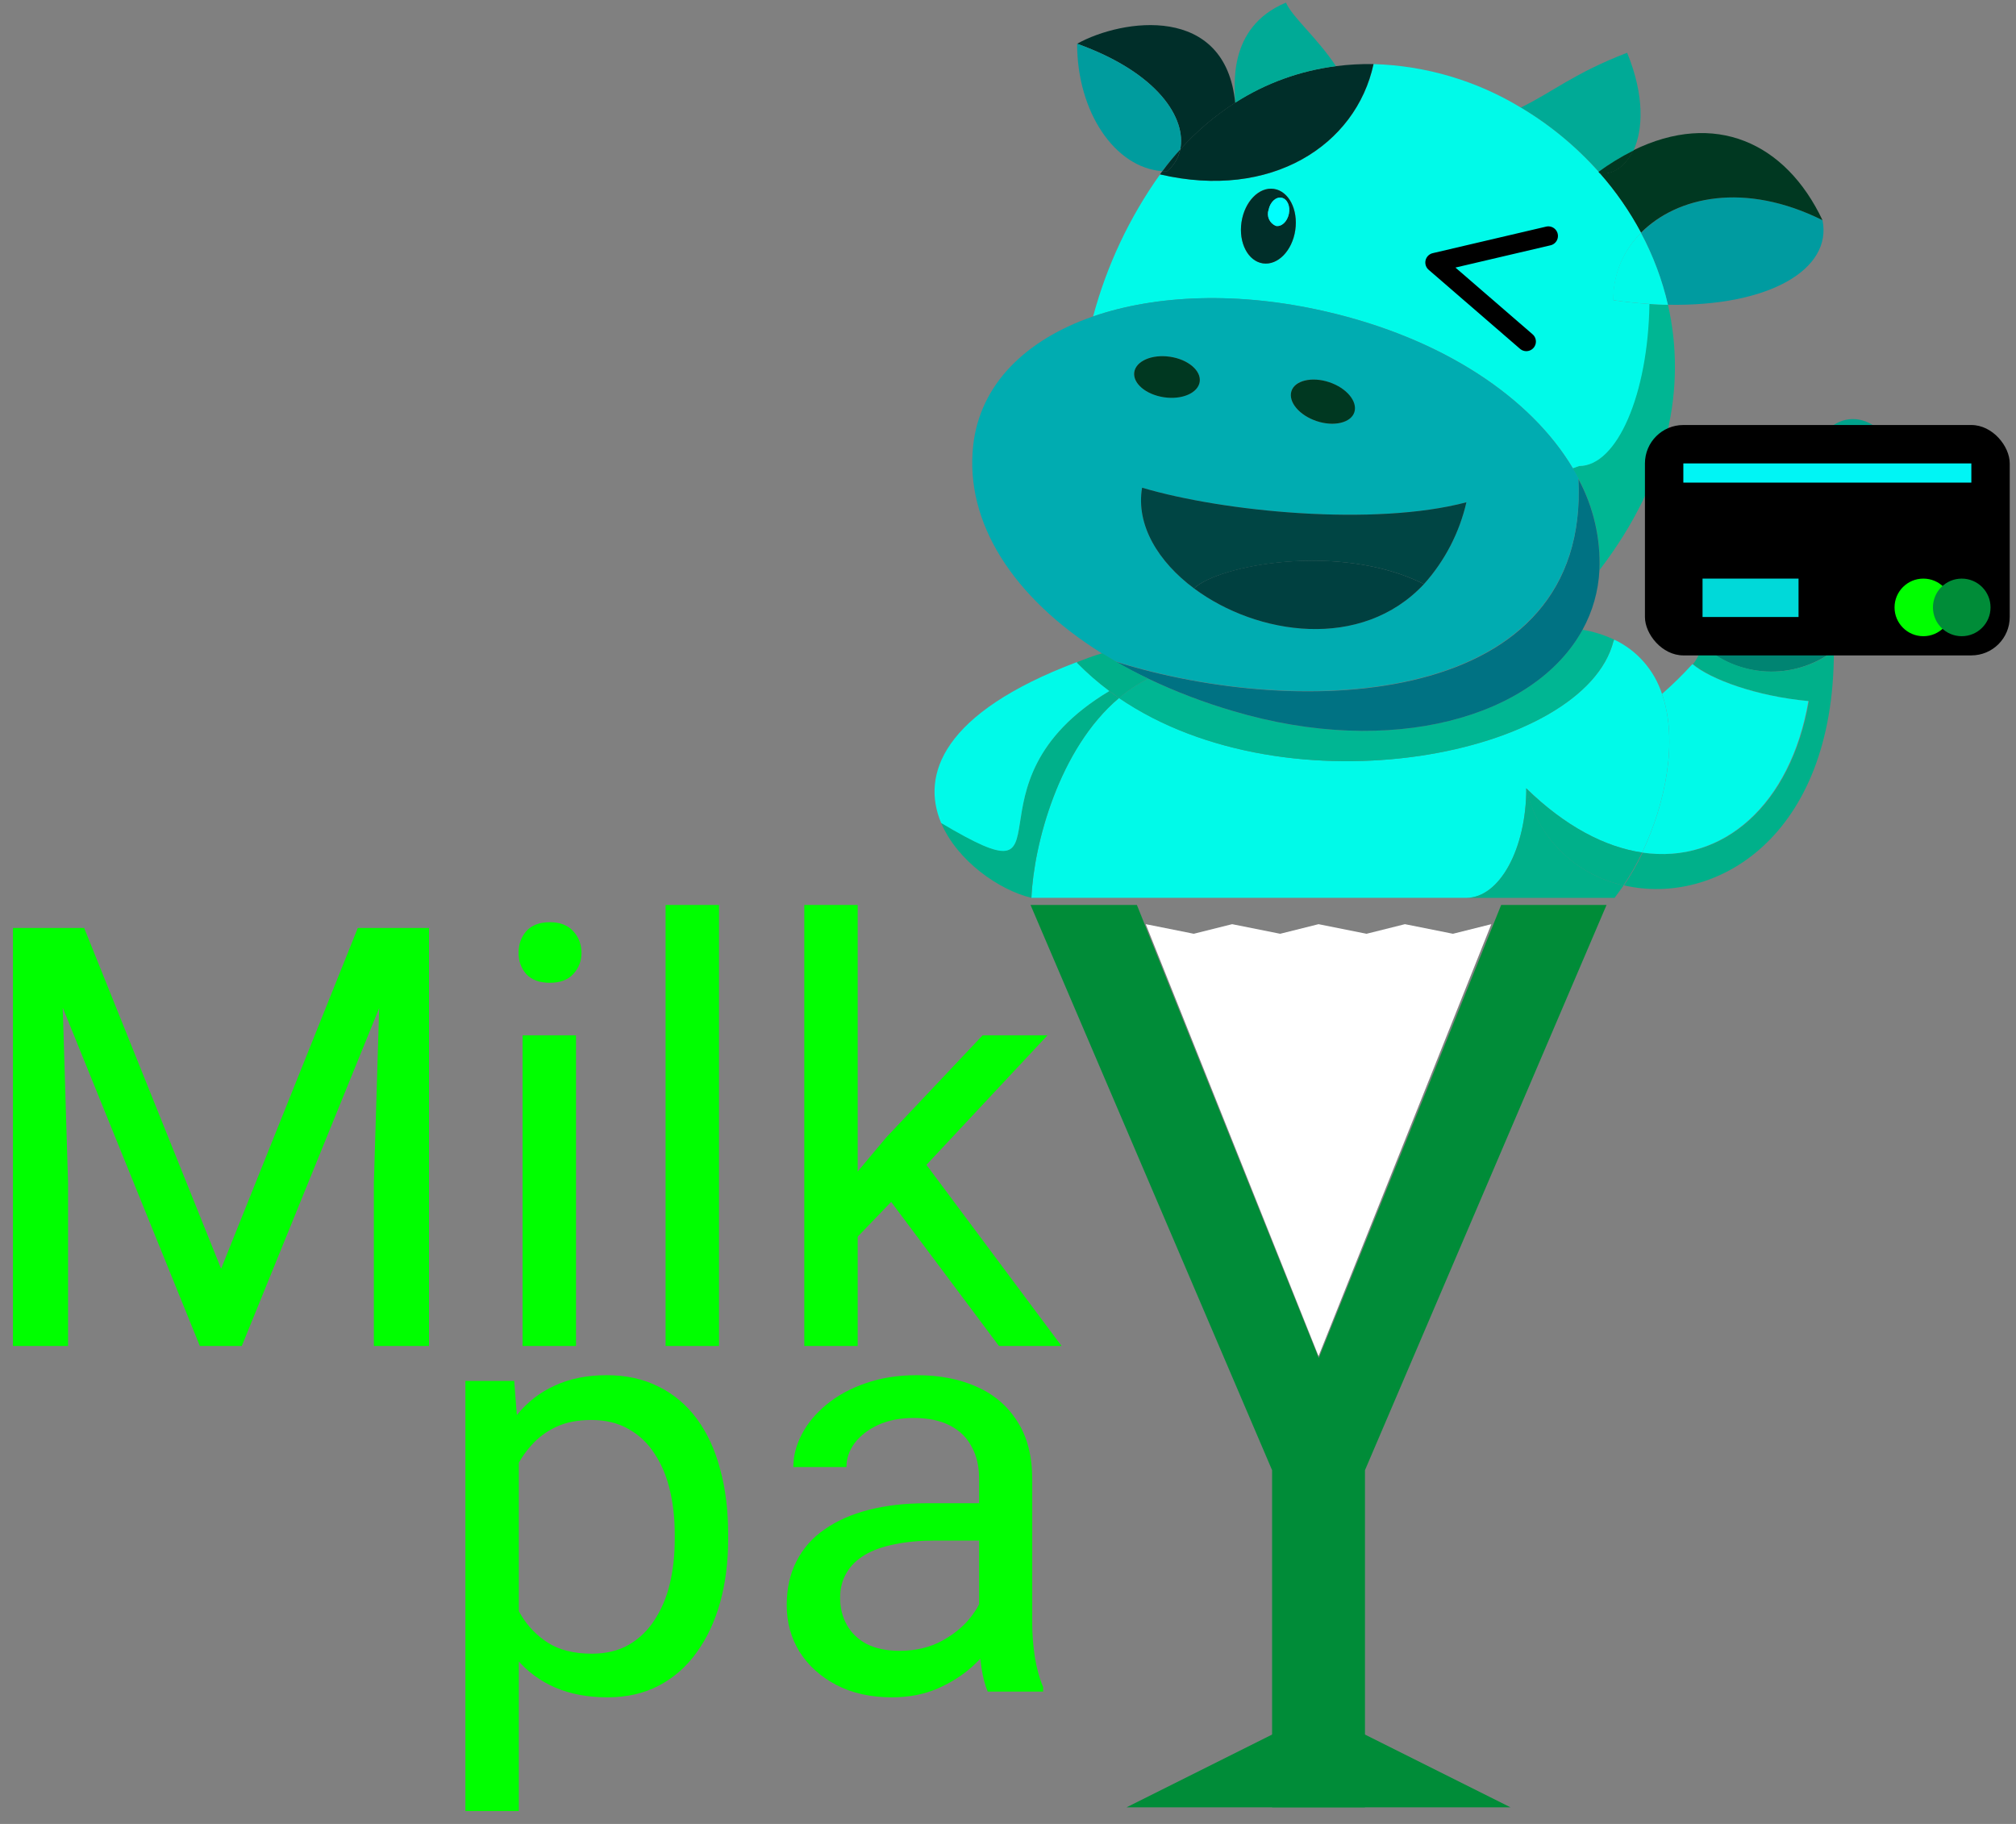 <svg width="105" height="95" viewBox="0 0 105 95" fill="none" xmlns="http://www.w3.org/2000/svg">
    <rect x="0" y="0" width="105" height="95" fill="#808080" stroke="none"/>
    <path d="M98.567 23.587C98.844 24.584 98.619 25.911 97.468 27.31C97.452 27.414 97.432 27.518 97.413 27.636C97.161 26.901 96.758 26.228 96.229 25.66C95.7 25.092 95.057 24.642 94.342 24.34C96.386 24.943 98.41 24.291 98.567 23.587Z" fill="#008472"/>
    <path d="M95.499 33.898C94.49 34.656 93.246 35.037 91.986 34.974C90.725 34.91 89.526 34.408 88.597 33.553C87.687 32.71 87.081 31.589 86.875 30.366C86.669 29.143 86.875 27.886 87.46 26.791L87.495 26.811C85.914 34.127 95.717 36.229 97.413 27.619C97.795 28.734 97.817 29.941 97.473 31.069C97.129 32.196 96.438 33.187 95.499 33.898Z" fill="#008472"/>
    <path d="M94.192 24.265C95.088 20.815 97.977 21.441 98.567 23.587C98.41 24.291 96.386 24.943 94.329 24.323L94.192 24.265Z" fill="#00A28B"/>
    <path d="M94.342 24.323C95.056 24.625 95.698 25.074 96.228 25.641C96.757 26.208 97.161 26.88 97.413 27.613C95.717 36.223 85.914 34.133 87.495 26.804L87.46 26.785C87.924 25.916 88.615 25.188 89.459 24.68C90.303 24.172 91.27 23.902 92.255 23.899C92.917 23.899 93.574 24.021 94.192 24.258L94.342 24.323Z" fill="#00A28B"/>
    <path d="M94.922 11.469C95.437 13.998 92.193 15.974 86.869 15.873C86.57 14.57 86.098 13.312 85.468 12.134C87.352 10.23 90.883 9.454 94.922 11.469Z" fill="#009BA0"/>
    <path d="M92.255 34.981C93.431 34.986 94.576 34.606 95.515 33.898C95.515 43.656 89.321 47.213 84.581 46.114C84.949 45.57 85.276 44.999 85.559 44.406C89.774 45.029 93.289 41.895 94.218 36.516C91.499 36.265 89.116 35.385 88.177 34.59C88.423 34.294 88.579 33.934 88.627 33.553C89.615 34.465 90.91 34.974 92.255 34.981Z" fill="#00B08A"/>
    <path d="M94.922 11.469C90.879 9.454 87.349 10.23 85.468 12.121C84.874 11.006 84.151 9.964 83.316 9.017C83.968 9.118 84.643 8.691 85.05 7.837C89.318 5.737 93.008 7.426 94.922 11.469Z" fill="#003821"/>
    <path d="M88.147 34.59C89.086 35.385 91.469 36.265 94.188 36.516C93.259 41.895 89.745 45.028 85.529 44.406C86.742 41.853 87.414 38.586 86.563 36.145C87.12 35.657 87.649 35.137 88.147 34.59Z" fill="#00FAE9"/>
    <path d="M86.873 15.876C87.828 20.062 86.987 24.891 83.309 29.689C83.377 28.034 82.997 26.39 82.207 24.933C82.113 24.75 82.012 24.571 81.904 24.392L82.23 24.274C84.213 24.274 85.817 20.525 85.891 15.831C86.227 15.854 86.553 15.876 86.873 15.876Z" fill="#00B693"/>
    <path d="M86.563 36.145C87.414 38.586 86.742 41.853 85.529 44.406C83.603 44.119 81.533 43.053 79.495 41.058C79.495 44.21 78.1 46.763 76.375 46.763H53.721C53.841 43.969 55.158 38.984 58.285 36.356C67.146 42.407 82.543 39.343 84.04 33.386L84.076 33.315C84.661 33.592 85.183 33.986 85.611 34.473C86.039 34.96 86.363 35.529 86.563 36.145Z" fill="#00FAE9"/>
    <path d="M85.895 15.831C85.291 15.792 84.665 15.73 84.02 15.635V15.531C84.026 14.897 84.157 14.271 84.406 13.688C84.654 13.105 85.015 12.577 85.468 12.134C86.1 13.313 86.572 14.572 86.873 15.876C86.553 15.876 86.227 15.854 85.895 15.831Z" fill="#00FAE9"/>
    <path d="M84.747 2.748C85.666 4.994 85.575 6.764 85.073 7.85C84.442 8.166 83.839 8.535 83.27 8.952C82.097 7.634 80.728 6.503 79.211 5.6C80.877 4.792 81.973 3.814 84.747 2.748Z" fill="#00AA96"/>
    <path d="M83.322 9.03C84.158 9.977 84.88 11.019 85.474 12.134C84.562 13.03 84.044 14.252 84.033 15.531V15.635C84.685 15.73 85.305 15.792 85.908 15.831C85.839 20.525 84.229 24.274 82.246 24.274L81.921 24.392C79.746 20.731 75.172 17.627 69.04 16.222C64.534 15.188 60.237 15.342 56.932 16.483C57.644 13.828 58.825 11.321 60.42 9.082C66.216 10.438 70.634 7.56 71.543 3.338C74.25 3.418 76.889 4.197 79.205 5.6C80.721 6.503 82.09 7.634 83.264 8.952L83.322 9.03ZM67.462 11.987C67.618 10.914 67.136 9.953 66.347 9.839C65.558 9.724 64.818 10.491 64.661 11.573C64.505 12.655 64.987 13.604 65.776 13.718C66.565 13.832 67.302 13.056 67.462 11.987Z" fill="#00FAE9"/>
    <path d="M85.529 44.406C85.247 44.999 84.92 45.57 84.551 46.114C83.312 45.843 82.176 45.223 81.278 44.327C80.379 43.431 79.756 42.296 79.482 41.058C81.533 43.053 83.603 44.119 85.529 44.406Z" fill="#00B08A"/>
    <path d="M84.564 46.114C84.411 46.342 84.238 46.561 84.092 46.766H76.375C78.1 46.766 79.495 44.214 79.495 41.061C79.77 42.299 80.393 43.433 81.291 44.328C82.19 45.224 83.325 45.843 84.564 46.114Z" fill="#00B08A"/>
    <path d="M84.069 33.315L84.033 33.386C82.54 39.343 67.142 42.407 58.278 36.356C58.742 35.961 59.252 35.623 59.797 35.349C61.226 36.028 62.706 36.593 64.225 37.038C72.486 39.489 79.922 37.364 82.423 32.8C82.992 32.896 83.546 33.069 84.069 33.315Z" fill="#00B693"/>
    <path d="M85.057 7.85C84.649 8.704 83.974 9.131 83.322 9.03L83.254 8.952C83.823 8.535 84.426 8.166 85.057 7.85Z" fill="#003821"/>
    <path d="M82.426 32.797C79.925 37.361 72.489 39.489 64.228 37.035C62.71 36.59 61.229 36.025 59.801 35.346C59.201 35.061 58.628 34.766 58.083 34.459C67.863 37.527 82.837 36.849 82.207 24.949C82.994 26.406 83.372 28.049 83.303 29.703C83.249 30.787 82.95 31.845 82.426 32.797Z" fill="#007283"/>
    <path d="M59.484 25.402C59.158 27.358 60.322 29.259 62.19 30.648C65.47 33.09 70.901 33.908 74.165 30.423C75.25 29.212 76.01 27.746 76.375 26.162C71.612 27.424 63.758 26.671 59.484 25.402ZM82.207 24.933C82.824 36.832 67.834 37.511 58.083 34.443C57.844 34.306 57.61 34.166 57.382 34.026C52.772 31.143 50.239 27.218 50.688 23.192C51.044 20.007 53.434 17.692 56.928 16.483C60.234 15.342 64.531 15.179 69.037 16.222C75.169 17.627 79.743 20.731 81.917 24.392C82.025 24.571 82.126 24.75 82.221 24.933H82.207ZM70.523 21.467C70.709 20.91 70.132 20.212 69.219 19.909C68.306 19.606 67.436 19.811 67.263 20.372C67.09 20.933 67.654 21.627 68.567 21.93C69.48 22.234 70.341 22.028 70.53 21.467H70.523ZM62.484 19.886C62.572 19.306 61.877 18.719 60.938 18.582C59.999 18.445 59.165 18.801 59.077 19.384C58.989 19.968 59.687 20.555 60.625 20.688C61.564 20.822 62.399 20.47 62.484 19.886Z" fill="#00ACB1"/>
    <path d="M76.375 26.162C76.01 27.746 75.25 29.212 74.165 30.423C69.78 28.226 63.452 29.445 62.19 30.648C60.322 29.259 59.155 27.346 59.484 25.402C63.758 26.671 71.612 27.424 76.375 26.162Z" fill="#004544"/>
    <path d="M69.581 3.446C70.23 3.362 70.883 3.326 71.537 3.338C70.627 7.56 66.21 10.438 60.413 9.082L60.537 8.916C60.619 8.916 60.7 8.916 60.785 8.916C61.137 8.626 61.38 8.225 61.473 7.778C62.313 6.842 63.276 6.023 64.335 5.343C65.922 4.329 67.713 3.681 69.581 3.446Z" fill="#002E29"/>
    <path d="M69.235 19.909C70.138 20.212 70.716 20.91 70.54 21.468C70.363 22.025 69.467 22.234 68.567 21.93C67.667 21.627 67.087 20.93 67.263 20.372C67.439 19.815 68.336 19.606 69.235 19.909Z" fill="#003821"/>
    <path d="M69.581 3.446C67.712 3.684 65.919 4.335 64.332 5.353C64.332 4.613 63.853 1.441 66.976 0.136C67.312 0.899 68.606 1.972 69.581 3.446Z" fill="#00AA96"/>
    <path d="M74.165 30.423C70.904 33.911 65.47 33.09 62.19 30.648C63.452 29.432 69.78 28.226 74.165 30.423Z" fill="#004040"/>
    <path d="M66.347 9.839C67.12 9.953 67.618 10.915 67.462 11.987C67.305 13.06 66.549 13.832 65.776 13.718C65.004 13.604 64.502 12.642 64.662 11.573C64.821 10.504 65.581 9.725 66.347 9.839ZM67.129 11.143C67.214 10.738 67.045 10.36 66.751 10.302C66.458 10.243 66.155 10.523 66.073 10.928C66.017 11.089 66.025 11.267 66.095 11.423C66.165 11.58 66.293 11.703 66.451 11.769C66.745 11.824 67.048 11.544 67.129 11.139V11.143Z" fill="#002E29"/>
    <path d="M66.751 10.298C67.045 10.357 67.214 10.735 67.129 11.139C67.045 11.544 66.745 11.824 66.451 11.765C66.293 11.7 66.165 11.576 66.095 11.42C66.025 11.264 66.017 11.086 66.073 10.924C66.155 10.52 66.458 10.24 66.751 10.298Z" fill="#00FFFE"/>
    <path d="M60.938 18.582C61.877 18.719 62.569 19.306 62.484 19.886C62.399 20.467 61.568 20.832 60.625 20.692C59.683 20.551 58.995 19.968 59.077 19.387C59.158 18.807 59.996 18.442 60.938 18.582Z" fill="#003821"/>
    <path d="M64.332 5.353C63.273 6.032 62.31 6.851 61.47 7.788C61.796 6.177 60.342 3.798 56.1 2.278C58.461 0.968 63.83 0.189 64.332 5.353Z" fill="#002E29"/>
    <path d="M56.1 2.278C60.339 3.798 61.806 6.191 61.47 7.788C61.148 8.14 60.836 8.516 60.534 8.916C58.063 8.733 56.1 5.835 56.1 2.278Z" fill="#009C9E"/>
    <path d="M61.47 7.788C61.377 8.235 61.134 8.636 60.782 8.926C60.697 8.926 60.616 8.926 60.534 8.926C60.834 8.519 61.146 8.14 61.47 7.788Z" fill="#002E29"/>
    <path d="M59.801 35.349C59.256 35.623 58.746 35.961 58.281 36.356C58.112 36.239 57.955 36.118 57.776 35.995C57.181 35.551 56.621 35.063 56.1 34.534V34.485C56.508 34.329 56.941 34.159 57.404 34.026C57.633 34.166 57.867 34.306 58.105 34.443C58.638 34.758 59.203 35.06 59.801 35.349Z" fill="#00B08A"/>
    <path d="M57.776 35.995C57.942 36.118 58.102 36.239 58.281 36.356C55.158 38.984 53.841 43.969 53.717 46.763C52.041 46.362 49.854 44.846 49.013 42.851C56.368 47.236 49.681 40.833 57.776 35.995Z" fill="#00B08A"/>
    <path d="M56.1 34.534C56.621 35.063 57.181 35.551 57.776 35.995C49.681 40.833 56.368 47.236 49.019 42.867C47.963 40.37 49.062 37.136 56.087 34.485L56.1 34.534Z" fill="#00FAE9"/>
    <path d="M80.643 12.29L74.735 13.673L79.495 17.79" stroke="black" stroke-linecap="round" stroke-linejoin="round"/>
    <rect x="85.674" y="22.137" width="19" height="12" rx="2" fill="black"/>
    <circle cx="100.174" cy="31.637" r="1.5" fill="#00FF00"/>
    <circle cx="102.174" cy="31.637" r="1.5" fill="#008C38"/>
    <rect x="87.674" y="24.137" width="15" height="1" fill="#00F5F5"/>
    <rect x="88.674" y="30.137" width="5" height="2" fill="#00D9D9"/>
    <path d="M1.586 48.333H4.383L11.516 66.084L18.635 48.333H21.446L12.593 70.107H10.409L1.586 48.333ZM0.674 48.333H3.141L3.545 61.613V70.107H0.674V48.333ZM19.876 48.333H22.344V70.107H19.472V61.613L19.876 48.333Z" fill="#00FF00"/>
    <path d="M30 53.926V70.107H27.219V53.926H30ZM27.009 49.634C27.009 49.185 27.144 48.806 27.413 48.497C27.692 48.188 28.101 48.034 28.64 48.034C29.168 48.034 29.572 48.188 29.851 48.497C30.14 48.806 30.285 49.185 30.285 49.634C30.285 50.063 30.14 50.432 29.851 50.741C29.572 51.04 29.168 51.189 28.64 51.189C28.101 51.189 27.692 51.04 27.413 50.741C27.144 50.432 27.009 50.063 27.009 49.634Z" fill="#00FF00"/>
    <path d="M37.448 47.136V70.107H34.666V47.136H37.448Z" fill="#00FF00"/>
    <path d="M44.671 47.136V70.107H41.89V47.136H44.671ZM54.556 53.926L47.498 61.478L43.55 65.576L43.325 62.63L46.152 59.25L51.177 53.926H54.556ZM52.029 70.107L46.257 62.391L47.692 59.923L55.289 70.107H52.029Z" fill="#00FF00"/>
    <path d="M27.022 75.037V94.329H24.24V71.926H26.782L27.022 75.037ZM37.924 79.882V80.196C37.924 81.373 37.784 82.464 37.505 83.471C37.226 84.468 36.817 85.336 36.279 86.073C35.751 86.811 35.097 87.385 34.32 87.793C33.542 88.202 32.65 88.406 31.643 88.406C30.616 88.406 29.709 88.237 28.921 87.898C28.133 87.559 27.465 87.065 26.917 86.417C26.369 85.769 25.93 84.992 25.601 84.084C25.282 83.177 25.063 82.155 24.943 81.019V79.344C25.063 78.147 25.287 77.076 25.616 76.128C25.945 75.181 26.379 74.374 26.917 73.706C27.465 73.028 28.128 72.514 28.906 72.165C29.684 71.806 30.581 71.627 31.598 71.627C32.615 71.627 33.517 71.826 34.305 72.225C35.093 72.614 35.755 73.172 36.294 73.9C36.832 74.628 37.236 75.5 37.505 76.517C37.784 77.524 37.924 78.646 37.924 79.882ZM35.142 80.196V79.882C35.142 79.075 35.058 78.317 34.888 77.609C34.719 76.891 34.454 76.263 34.096 75.725C33.746 75.176 33.298 74.748 32.749 74.439C32.201 74.119 31.548 73.96 30.79 73.96C30.093 73.96 29.484 74.079 28.966 74.319C28.457 74.558 28.024 74.882 27.665 75.291C27.306 75.69 27.012 76.148 26.782 76.667C26.563 77.175 26.399 77.704 26.289 78.252V82.125C26.488 82.823 26.767 83.481 27.126 84.099C27.485 84.707 27.964 85.201 28.562 85.58C29.16 85.949 29.913 86.133 30.82 86.133C31.568 86.133 32.211 85.979 32.749 85.67C33.298 85.351 33.746 84.917 34.096 84.369C34.454 83.82 34.719 83.192 34.888 82.484C35.058 81.766 35.142 81.004 35.142 80.196Z" fill="#00FF00"/>
    <path d="M50.995 85.341V77.011C50.995 76.373 50.865 75.819 50.606 75.351C50.356 74.872 49.978 74.503 49.469 74.244C48.961 73.985 48.333 73.855 47.585 73.855C46.887 73.855 46.274 73.975 45.745 74.214C45.227 74.453 44.818 74.767 44.519 75.156C44.23 75.545 44.085 75.964 44.085 76.412H41.319C41.319 75.834 41.468 75.261 41.767 74.693C42.066 74.124 42.495 73.611 43.053 73.152C43.622 72.684 44.3 72.315 45.087 72.046C45.885 71.766 46.772 71.627 47.749 71.627C48.926 71.627 49.963 71.826 50.86 72.225C51.767 72.624 52.475 73.227 52.984 74.035C53.502 74.832 53.761 75.834 53.761 77.041V84.578C53.761 85.116 53.806 85.69 53.896 86.298C53.995 86.906 54.14 87.429 54.33 87.868V88.107H51.443C51.304 87.788 51.194 87.365 51.114 86.836C51.034 86.298 50.995 85.799 50.995 85.341ZM51.473 78.297L51.503 80.241H48.706C47.919 80.241 47.216 80.306 46.598 80.435C45.98 80.555 45.461 80.74 45.042 80.989C44.624 81.238 44.305 81.552 44.085 81.931C43.866 82.3 43.756 82.734 43.756 83.232C43.756 83.74 43.871 84.204 44.1 84.623C44.33 85.041 44.674 85.376 45.132 85.625C45.601 85.864 46.174 85.984 46.852 85.984C47.7 85.984 48.447 85.804 49.095 85.445C49.743 85.086 50.257 84.648 50.636 84.129C51.025 83.611 51.234 83.107 51.264 82.619L52.445 83.95C52.375 84.369 52.186 84.832 51.877 85.341C51.568 85.849 51.154 86.338 50.636 86.806C50.127 87.265 49.519 87.649 48.811 87.958C48.113 88.257 47.326 88.406 46.448 88.406C45.352 88.406 44.389 88.192 43.562 87.763C42.744 87.335 42.106 86.761 41.648 86.043C41.199 85.316 40.975 84.503 40.975 83.606C40.975 82.739 41.144 81.976 41.483 81.318C41.822 80.65 42.311 80.096 42.949 79.658C43.587 79.209 44.355 78.87 45.252 78.641C46.149 78.412 47.151 78.297 48.258 78.297H51.473Z" fill="#00FF00"/>
    <path d="M59.213 47.136L68.686 70.733L78.185 47.136H83.674L71.092 76.576V94.136H66.255V76.576L53.674 47.136H59.213Z" fill="#008C38"/>
    <path d="M77.674 48.136L68.674 70.636L59.674 48.136L62.174 48.636L64.174 48.136L66.674 48.636L68.674 48.136L71.174 48.636L73.174 48.136L75.674 48.636L77.674 48.136Z" fill="white"/>
    <path d="M68.674 89.136L78.674 94.136H58.674L68.674 89.136Z" fill="#008C38"/>
</svg>

